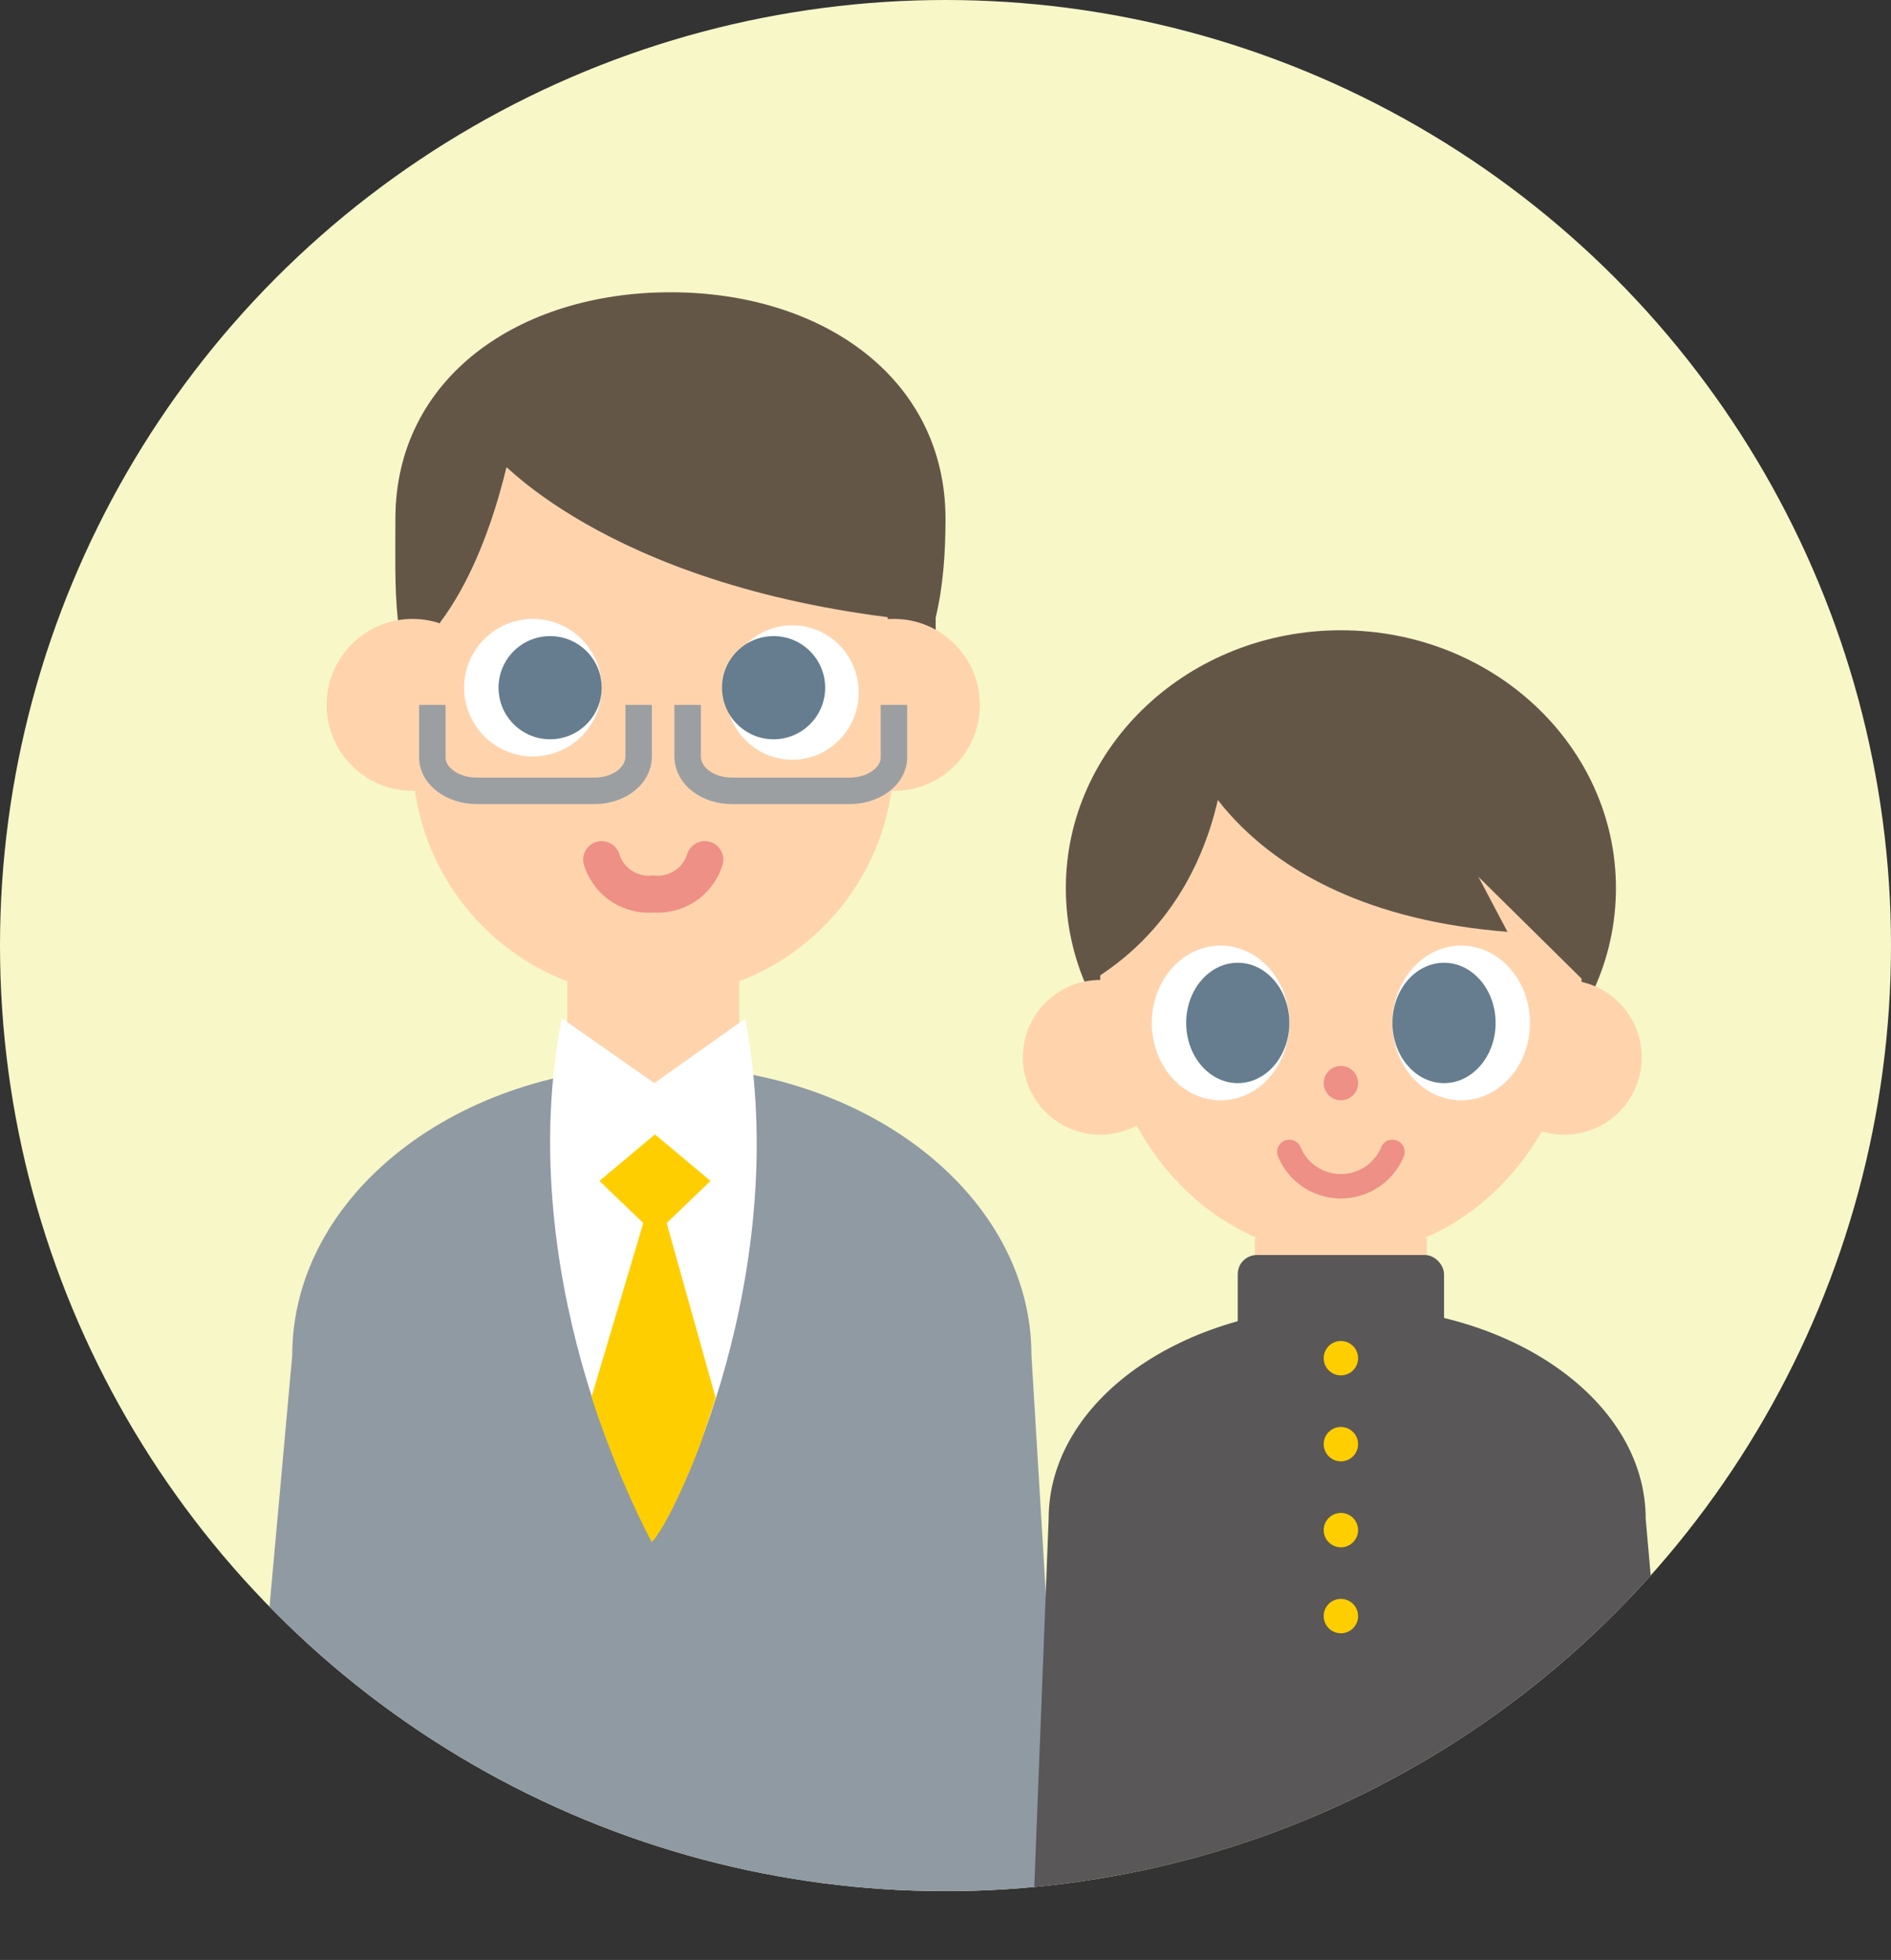<svg xmlns="http://www.w3.org/2000/svg" xmlns:xlink="http://www.w3.org/1999/xlink" viewBox="0 0 110 114"><rect x="0" y="0" width="110" height="114" fill="#333333" stroke="none"/><defs><style>.cls-1,.cls-14,.cls-7,.cls-8,.cls-9{fill:none;}.cls-2{fill:#f7f7c8;}.cls-3{clip-path:url(#clip-path);}.cls-4{fill:#909aa3;}.cls-5{fill:#645647;}.cls-6{fill:#ffd4ad;}.cls-14,.cls-7{stroke:#ee9085;stroke-linecap:round;}.cls-14,.cls-7,.cls-8,.cls-9{stroke-miterlimit:10;}.cls-7{stroke-width:2.15px;}.cls-8,.cls-9{stroke:#9c9fa2;}.cls-8{stroke-width:1.54px;}.cls-9{stroke-width:1.54px;}.cls-10{fill:#fff;}.cls-11{fill:#657d8e;}.cls-12{clip-path:url(#clip-path-2);}.cls-13{fill:#ffce00;}.cls-14{stroke-width:1.42px;}.cls-15{fill:#595757;}.cls-16{fill:#ee9085;}</style><clipPath id="clip-path"><circle id="SVGID" class="cls-1" cx="55" cy="55" r="55"/></clipPath><clipPath id="clip-path-2"><path id="SVGID-2" data-name="SVGID" class="cls-1" d="M37.91,89.69c1.2-1,8.33-15.8,5.51-30l-4.56,4.49L32.6,60.77C29.69,74.76,37.91,89.69,37.91,89.69Z"/></clipPath></defs><g id="レイヤー_2" data-name="レイヤー 2"><g id="レイヤー_2-2" data-name="レイヤー 2"><circle class="cls-2" cx="55" cy="55" r="55"/><g class="cls-3"><path class="cls-4" d="M60,78.83C60,69.53,50.34,62,38.47,62S17,69.53,17,78.83L14,112H62Z"/><rect class="cls-5" x="23.17" y="29.29" width="31.26" height="12"/><path class="cls-5" d="M55,30.18C55,38.36,52.67,45,39,45c-16.83,0-16-6.64-16-14.82S30.16,17,39,17,55,22,55,30.18Z"/><circle class="cls-6" cx="38" cy="44" r="14"/><circle class="cls-6" cx="24" cy="41" r="5"/><circle class="cls-6" cx="52" cy="41" r="5"/><path class="cls-7" d="M35,50a2.87,2.87,0,0,0,3,2,2.87,2.87,0,0,0,3-2"/><ellipse class="cls-6" cx="38" cy="60.18" rx="5" ry="5.82"/><polygon class="cls-6" points="51.64 28.35 38.76 24.46 25.59 28.35 25.59 37.88 51.64 37.88 51.64 28.35"/><path class="cls-5" d="M28.69,26.38S35,34,52.48,36V26.87l-10.37-5Z"/><path class="cls-5" d="M30,24.47s-1,7.26-4.44,11.79L24.34,30.7,25,27.54Z"/><path class="cls-8" d="M37.15,41v3C37.15,45.13,36,46,34.57,46H27.74c-1.43,0-2.59-.87-2.59-1.94V41"/><path class="cls-9" d="M40,41v3C40,45.13,41.16,46,42.58,46h6.84c1.42,0,2.58-.87,2.58-1.94V41"/><rect class="cls-6" x="33" y="54" width="10" height="6.18"/><circle class="cls-10" cx="31" cy="40" r="4"/><circle class="cls-11" cx="32" cy="40" r="3"/><ellipse class="cls-10" cx="46.09" cy="40.28" rx="3.86" ry="3.91"/><circle class="cls-11" cx="45" cy="40" r="3"/><path class="cls-10" d="M38.15,89.09c1.17-1,8-15.13,5.2-29.84L38.06,63l-5.38-3.77C29.83,73.7,36.79,88.08,38,89.09v.16l.1-.08.09.08Z"/><g class="cls-12"><polygon class="cls-13" points="38.08 66 34.87 68.69 37.42 71.14 34 82.63 38.08 91.94 38.08 92 38.1 91.97 38.12 92 38.12 91.94 41.63 81.31 38.78 71.14 41.33 68.69 38.12 66 38.08 66"/></g><circle id="SVGID-3" data-name="SVGID" class="cls-1" cx="55" cy="55" r="55"/><ellipse class="cls-5" cx="78" cy="51.66" rx="16" ry="15"/><ellipse class="cls-6" cx="78" cy="57" rx="14" ry="16"/><circle class="cls-6" cx="64" cy="61.5" r="4.5"/><circle class="cls-6" cx="91" cy="61.5" r="4.5"/><path class="cls-5" d="M68.69,42.56s2.59,10.35,19,11.64L86,51l6.29,6.21-.65-10.7-9.17-7L75,39.13Z"/><path class="cls-5" d="M71.3,42.57S71.67,52,63.58,57L63,49.89l4.07-5Z"/><ellipse class="cls-10" cx="71" cy="59.5" rx="4" ry="4.5"/><ellipse class="cls-11" cx="72" cy="59.5" rx="3" ry="3.5"/><ellipse class="cls-10" cx="85" cy="59.5" rx="4" ry="4.5"/><ellipse class="cls-11" cx="84" cy="59.5" rx="3" ry="3.5"/><path class="cls-14" d="M75,67a3.25,3.25,0,0,0,6,0"/><circle class="cls-6" cx="77.4" cy="76.18" r="4.19"/><path class="cls-15" d="M95.73,88.34C95.73,81.52,88,76,78.36,76S61,81.52,61,88.34L60,114H98Z"/><rect class="cls-6" x="73" y="72" width="10" height="4"/><circle class="cls-16" cx="78" cy="63" r="1"/><rect class="cls-15" x="72" y="73" width="12" height="7" rx="1.11"/><circle class="cls-13" cx="78" cy="79" r="1"/><circle class="cls-13" cx="78" cy="84" r="1"/><circle class="cls-13" cx="78" cy="89" r="1"/><circle class="cls-13" cx="78" cy="94" r="1"/></g></g></g></svg>